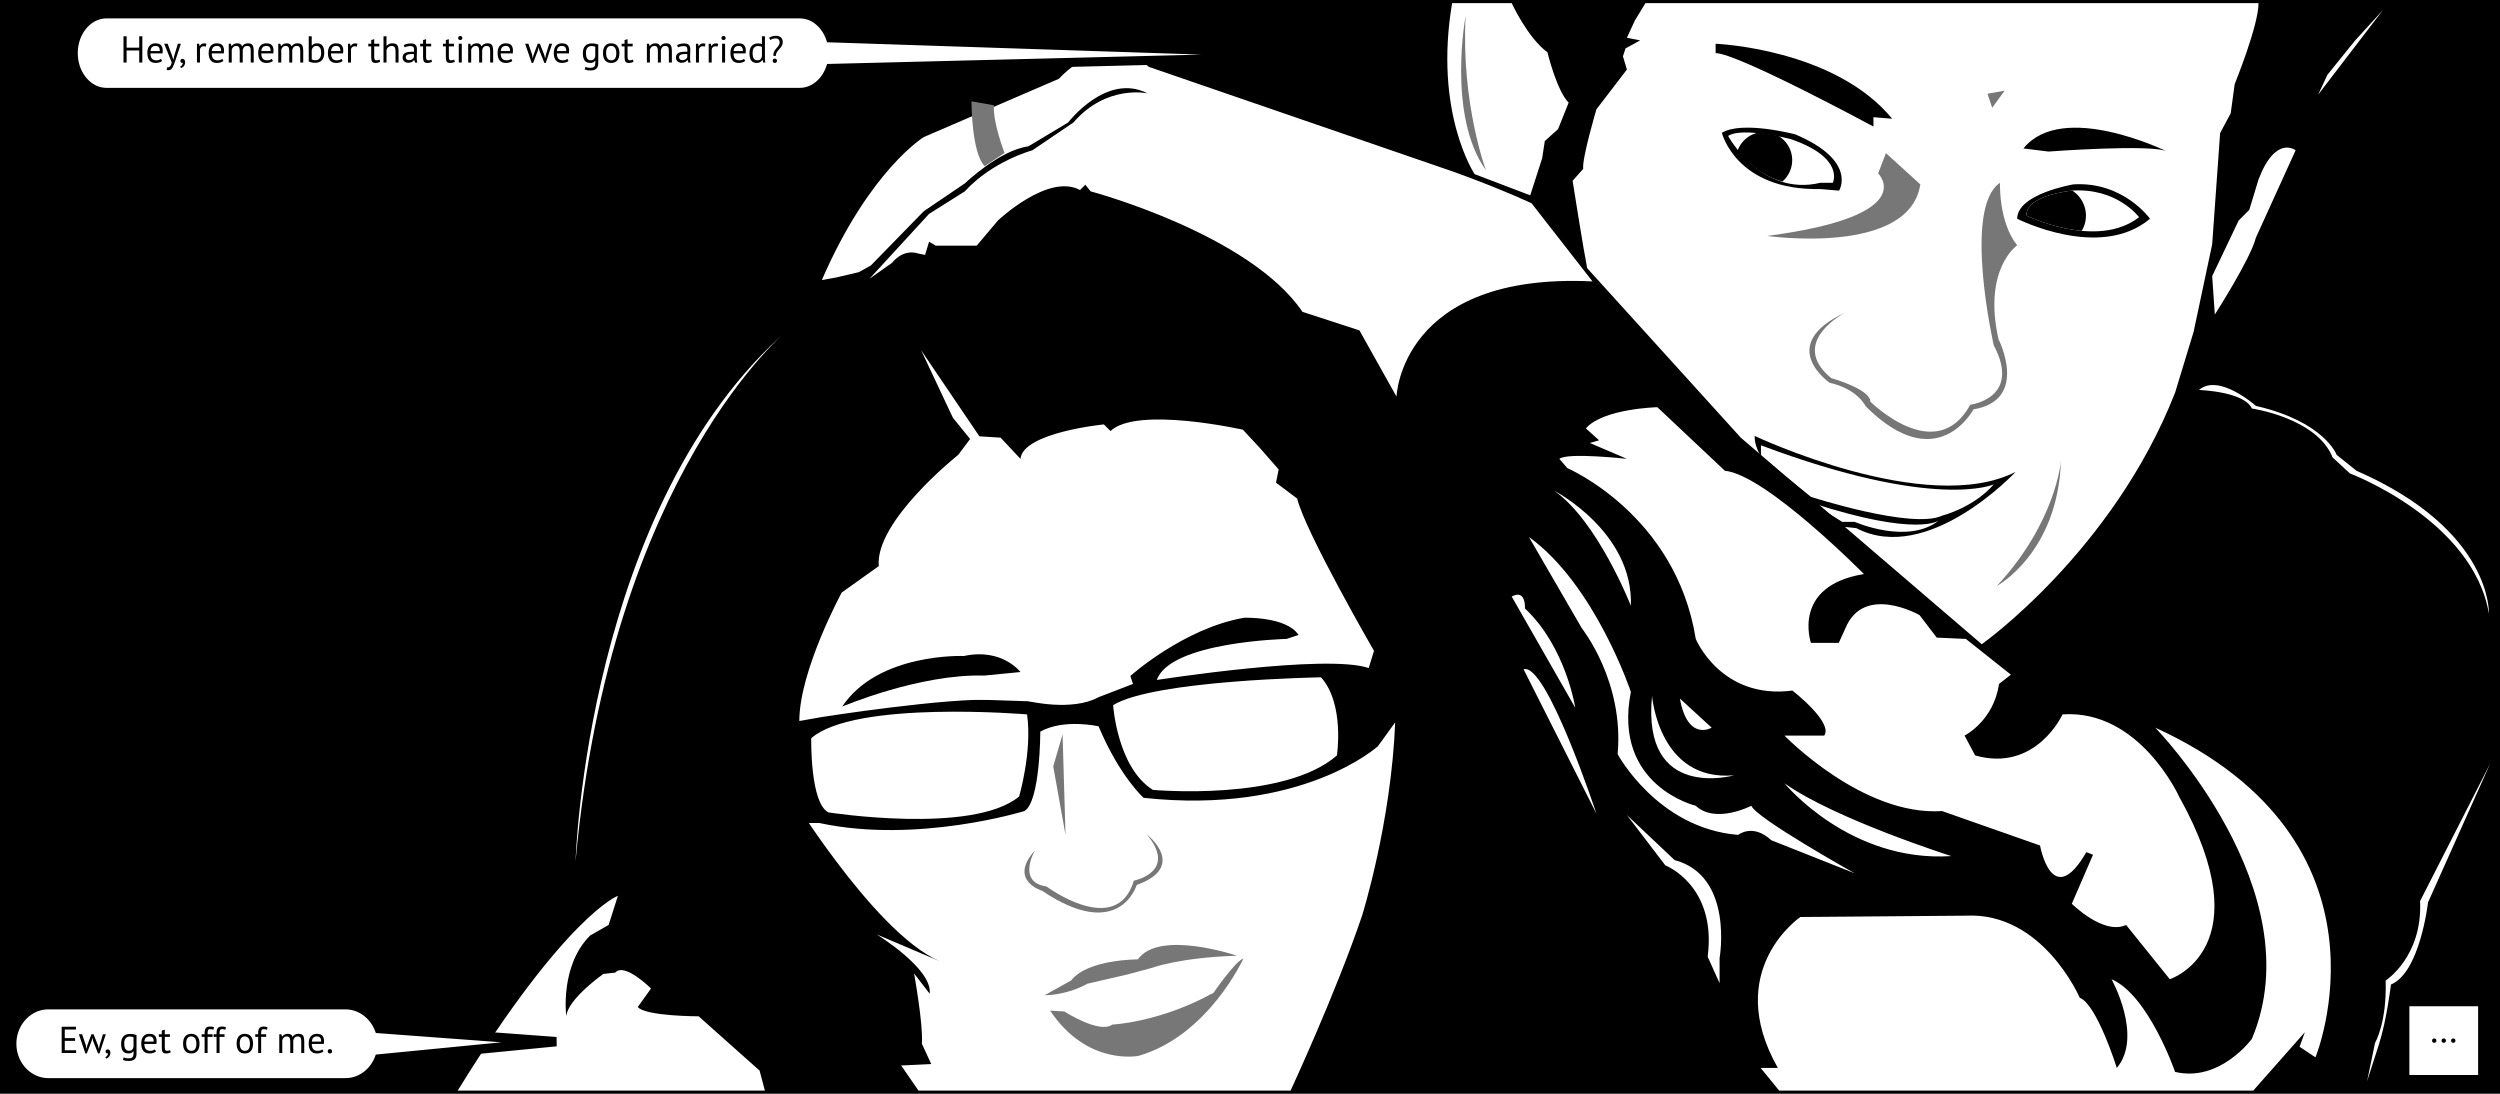<svg xmlns="http://www.w3.org/2000/svg" xmlns:xlink="http://www.w3.org/1999/xlink" width="800" height="350" overflow="visible" viewBox="0 0 800 350"><title>The Wedding 1</title><path fill="#fff" fill-rule="evenodd" d="M0 0h800v350H0z"/><path d="M800 350H0V0h800zm-653.542-1h98.305l-1.695-6.407-19.492-17.372s-16.949-.001-19.491-2.967l4.237-5.932s-8.475-8.475-11.441-5.085l-3.813.424s-11.44 8.052-11.864 13.56c0 0-2.119-16.102 7.627-25.848l5.932-3.39 2.966-9.322s-16.526 6.035-51.271 62.339zm37.711-73.357c11.44-124.576 68.22-170.339 68.22-170.339-64.83 56.356-68.22 170.339-68.22 170.339zm69.068-12.289s8.898 44.067 24.152 56.355l-4.237-.848L293.915 349h119.068s14.406-30.986 22.881-55.986c0 0 9.323-29.661 10.594-61.864l-5.509 7.627s-24.152 22.033-75 16.525c0 0-7.627-6.779-14.407-22.881 0 0-11.017-2.542-18.644 1.695 0 0 0 22.456-5.085 25.423 0 0-34.322 10.595-65.678 3.814h-8.898zm2.543-32.628l7.203-1.271s40.254-6.356 56.356-5.509c0 0-43.22-5.085-47.034-.424 0 0 8.474-9.322 19.491-9.322l27.966 2.119s8.051 3.39 9.322 8.051c0 0 13.983 3.39 22.458-1.271l11.017-4.237-.848-2.542s16.948-15.255 36.44-18.645c0 0 13.56-.424 17.373 5.509l-3.813 1.271s-37.288.848-41.525 13.136c0 0 54.238-8.476 67.797-3.814l1.694-5.508s-22.034-38.136-24.576-48.729l-6.779-5.085.848-4.237-5.933-6.779-5.508-5.932s-33.898-7.627-42.373.423l-2.119-2.119s-25.847 2.542-26.695 11.017l-6.356-6.78-6.78-.423-18.644-27.542 10.169 21.61 5.509 6.78-3.814 5.085s-26.694 21.186-25.423 35.593l-11.865 8.475c.001-.002-13.558 24.997-13.558 41.1zm216.102-175l17.796 6.78 3.813-11.865.848-5.508 4.237-3.813 3.39-8.475c-3.813-3.813-6.779-16.102-6.779-16.102C488.831 12.082 483.746 1 483.746 1h-19.069c-5.934 35.105 7.205 54.726 7.205 54.726zm37.711 34.322l-19.491-25s-13.559-6.356-31.355-12.288l-91.102-31.356s-13.559-12.289-28.813 3.813l-43.22 18.644s-17.374 10.594-32.627 45.763l4.661-.848 7.204-1.695 3.813-2.119L295.61 67.59l13.135-8.898s11.018-10.593 20.339-11.864l12.711-7.627s12.288-16.102 25.424-9.322c0 0-13.135-2.966-23.729 9.322l-13.136 8.898s-12.712 3.39-21.61 13.136l-11.44 7.204-19.068 20.763 7.204-5.085s3.389-4.661 8.474-2.966l2.119.423 1.271-4.237 2.119 1.271h13.136l6.779-8.051s16.102-15.255 26.271-9.746l1.695-1.695L349 61.234s50.848 13.56 67.797 38.56l18.22 5.932 11.865 21.187s1.269-39.831 62.711-36.865zM487.558 214.2l23.306 46.187c-.001 0-16.103-48.73-23.306-46.187zm33.051 46.611l12.288 16.102s16.524 6.355 13.559 29.237l3.813 8.475v-8.051s4.662-26.271-14.406-31.355zm42.796 80.932l5.933 7.257h151.694l16.525-18.697-1.694 4.66 5.085 3.391s28.39-69.068-51.271-105.509c0 0 50.849 52.118 30.933 99.576 0 0-10.171 13.982-24.577 10.593 0 0-8.475-24.575-20.339-29.66 0 0 10.17 18.221 1.695 28.39 0 0-6.355-20.34-11.864-22.458 0 0-11.865-27.543-36.441-26.271l-52.966.424s-25 16.95-7.203 48.306h-5.51zm-79.661-150.847l20.339 35.593s-2.967-19.491-16.102-31.779c0-.001.424-6.356-4.237-3.814zm5.509-19.068l16.949 29.238s13.559 16.949 11.44 40.254c0 0 12.712 23.729 38.56 25.848 0 0 4.66-3.814 10.593 1.694l26.695 10.594s-31.779-17.797-33.051-21.61c0 0-11.441 5.933-17.797 0 0 0-26.695-6.355-20.763-36.44.001-.002-11.44-34.324-32.626-49.578zm65.678 76.271c-24.152 2.118-26.271-25.424-26.271-25.424-3.389 33.898 26.271 25.424 26.271 25.424zm-7.203-15.254l-10.17-9.322c2.542 13.983 10.17 9.322 10.17 9.322zm-25.848-38.984c.848-23.729-24.576-36.864-24.576-36.864 13.983 9.746 24.576 36.864 24.576 36.864zm49.152 56.781s20.764 25.423 53.391 23.305c0-.001-37.289-11.864-53.391-23.305zm-214.83-25s1.271 19.915 12.712 27.118c0 0 41.949 3.814 58.898-11.017 0 0 2.542-16.525-5.085-25 .001 0-53.389.848-66.525 8.899zm-91.101 34.321s46.186 7.204 61.017-5.084c0 0 4.237-14.407 2.542-26.271 0 0-55.085-4.661-69.068 7.627 0-.001-.424 20.761 5.509 23.728zm233.898-113.135l2.542 2.966s34.745 14.831 41.102 54.661c0 0 8.052 19.492 30.933 16.525 0 0 13.135 10.169 10.169 14.406h-12.712s25 25.847 50.424 24.152l31.356 11.018s3.813 21.186 14.83 2.118l2.119.848-6.78 15.678s10.17 10.17 17.373 6.78l13.983 17.373s30.084-9.745 2.966-58.475c0 0-12.712-27.966-37.288-26.271 0 0-8.474 18.645-27.966 13.136l-3.39-6.356s9.321-4.661 11.017-16.525l3.813-2.966-14.407-11.44-9.321-.424-5.509-7.203s-17.796-10.169-23.729 4.237l-2.119 4.66h-8.898s-6.356-18.22 16.949-22.033c0 0-31.355-31.78-44.491-33.051l-21.61-20.339s-17.372.424-22.881 6.78l4.237 3.813-2.967.847 11.865 5.085s-19.067-2.119-21.61 0zm11.864-111.865s-4.661 15.678-4.237 19.068l-3.39 3.813s3.391 21.61 4.661 27.966l49.152 54.237 77.118 66.102s41.948-29.661 61.864-80.508l5.933-19.491 5.933-27.966 2.542-35.593 3.39-6.356 1.271-9.322S722.727 8.204 722.727 1H526.541l-3.39 5.573-2.542 5.509 4.237.847-4.661 2.542-.848 2.542 1.271 4.237zm197.881 65.678s11.44-17.796 13.136-24.576l12.712-27.966s-6.355-5.084-11.864 9.322l-2.966 9.746-3.39 3.39-8.475 17.796zm53.814-97.457l-8.897 9.746-8.898 11.017-2.967 6.356zm-58.898 121.61s14.407.424 16.949 5.932c0 0 20.762 2.966 25.847 15.678l5.509 5.085s39.406 14.832 44.491 44.916c0 0 1.271-26.695-42.373-45.763l-6.355-5.084s-3.814-10.594-25.848-15.678c0-.002-11.863-10.594-18.22-5.086zm57.627 209.322c2.543-8.051 3.813-19.068 3.813-19.068 9.322-3.813 11.864-26.271 11.864-26.271l19.915-44.491-22.457 44.068c.848 17.797-11.018 25.423-11.018 25.423.424 13.559-3.39 19.916-3.39 19.916l-2.542 12.288z"/><path fill="#777" d="M310.864 32.421s0 16.525 4.237 20.763l6.356-4.237s-3.813-9.746-3.39-15.254z"/><path d="M549 14s38 1.5 56.5 24l-6-.5v3S556 17 549 17zm98.5 33.5l8 1s33.5-2.5 38 0c0 0-33.5-16.5-46-1zm-86 92s55 26 83.5 11.5c0 0-28 30-51 18l-9.5-1s-23.5-18-23-28.5zM638 155s-18.5 8.5-74.5-12.5v3.5l16 13s32.5 10.5 42 6c0 0 10-2.5 16.5-10zm-48.5 12h4s17 7.5 27-.5c0 0-6.5 5.5-40.5-5.5zm-15-124c20 8.5 14 18 14 18l-6-.5c-27 .5-31.5-18-31.5-18 6.5-4 23.5.5 23.5.5zm-21.5.5s10.5 19.5 29.5 15h4s4-8-13.5-14c0 0-15.5-4-20-1z"/><defs><path id="a" d="M552.5 43.25s10.5 19.5 29.5 15h4s4-8-13.5-14c0 0-15.5-4-20-1z"/></defs><clipPath id="b"><use width="100%" height="100%" xlink:href="#a"/></clipPath><path d="M573.5 51.25a9 9 0 01-9 9 9 9 0 01-9-9 9 9 0 019-9 9 9 0 019 9z" clip-path="url(#b)"/><path d="M663.5 59c16-1 24.5 11 24.5 11-16 13.5-42.5 0-42.5 0 0-8 18-11 18-11zm-15 10s22.5 11 36 .5c0 0-7-9.5-21.5-8.5 0 0-15 1.5-14.5 8z"/><defs><path id="c" d="M648.5 69s22.5 11 36 .5c0 0-7-9.5-21.5-8.5 0 0-15 1.5-14.5 8z"/></defs><clipPath id="d"><use width="100%" height="100%" xlink:href="#c"/></clipPath><path d="M667.5 69a9.5 9.5 0 01-9.5 9.5 9.5 9.5 0 01-9.5-9.5 9.5 9.5 0 019.5-9.5 9.5 9.5 0 019.5 9.5z" clip-path="url(#d)"/><path fill="#777" d="M590.5 100s-18.5 9.5-4.5 21c0 0 12.5 3.5 12.5 7.5 0 0 21 21 32 1 0 0 16.5-2 7.5-19 0 0-10-44 2-52 0 0-.5 12.5 5.5 20 0 0-11 7.5-6 30 0 0 10 19.5-8 22.5 0 0-11.5 22-34.5-1 0 0-2.5-5.5-11.5-7.5 0 0-17.5-12 5-22.5zm69 47.5s-1.5 19.5-20.5 40c0 0 19.5-10.5 20.5-40zm-94-72S611 82 614.5 59l-11-10-2.5 6.5s14 13.5-35.5 20zm72-41L636 30l5.5-1zM469 5s-6 32 6.5 49.5c0 0-8-21.5-6.5-49.5zM331.196 272.093s-5.96 10.186 3.668 11.574c0 0 22.466 16.668 27.968-1.852 0 0 14.213-2.778 4.126-14.815 0 0 13.296 10.186-3.209 16.204 0 0-5.502 18.52-30.26 1.853 0 0-11.004-3.242-2.293-12.964zm8.826-37.115l-2.987 10.262 3.933 21.973z"/><path d="M250.5 250.5s28.5 47.5 50 57l-20-8.5s18 11 17 19l-5-6.5s3 16.5 2.5 22.5l3 6.5-10.5.5s-47-56-37-90.5z"/><path fill="#777" d="M397.872 306.756s-11.178 24.608-33.463 31.1c0 0-16.431 3.442-28.37-14.451l4.52.256s11.302 7.265 15.374 4.205c0 0 15.387-.707 32.415-10.199-.001-.001 7.033-10.24 9.524-10.911zm-2.03-.926s-24.984-8.491-31.727 1.179c0 0-16.049-.097-21.333 6.726l-8.514 4.745s6.718.156 13.695-3.687l12.988-3.006 7.47-2.012c-.001 0 8.882-3.372 27.421-3.945z"/><path fill="#fff" d="M301.5 223.5l30.5 1s5.5-20-47-13l-21.5 13s18 1 38-1z"/><path d="M269.503 226.107s24.823-10.54 45.429-9.922l11.61-1.133s-5.883-7.795-18.096-5.129c.001.001-27.382-1.182-38.943 16.184z"/><path fill="#fff" stroke="#000" stroke-width="3" d="M769.5 320.5h25v25h-25z"/><path d="M784.352 333q0-.324.18-.504.192-.192.504-.192.324 0 .516.192.192.18.192.504 0 .312-.192.504t-.516.192q-.312 0-.504-.192-.18-.192-.18-.504zm-3.048 0q0-.324.18-.504.192-.192.504-.192.324 0 .516.192.192.18.192.504 0 .312-.192.504t-.516.192q-.312 0-.504-.192-.18-.192-.18-.504zm-3.048 0q0-.324.18-.504.192-.192.504-.192.324 0 .516.192.192.18.192.504 0 .312-.192.504t-.516.192q-.312 0-.504-.192-.18-.192-.18-.504z"/><path fill="#fff" stroke="#000" stroke-width="2.891" d="M265.72 21.887a12.906 12.906 0 01-2.279 3.99c-1.924 2.272-4.581 3.678-7.517 3.678H34.076c-5.872 0-10.63-5.622-10.63-12.555v0c0-6.934 4.758-12.555 10.63-12.555h221.848c2.936 0 5.593 1.405 7.517 3.677a12.904 12.904 0 012.278 3.991l168.667 5.554z"/><path d="M44.55 16.148h-4.032V20h-.996v-8.4h.996v3.66h4.032V11.6h.996V20h-.996zm7.319 3.372q-.36.288-.912.456-.54.168-1.152.168-.684 0-1.188-.216-.504-.228-.828-.636-.324-.42-.48-.996-.156-.576-.156-1.296 0-1.536.684-2.34.684-.804 1.956-.804.408 0 .816.096.408.084.732.336t.528.72q.204.456.204 1.212 0 .396-.072.876h-3.852q0 .528.108.936.108.408.336.696.228.276.588.432.372.144.9.144.408 0 .816-.144t.612-.336zm-2.064-4.824q-.708 0-1.14.372-.42.372-.504 1.272h2.976q0-.912-.348-1.272-.348-.372-.984-.372zm5.284 3.192l.336 1.152h.06l.264-1.164L56.913 14h.972l-1.776 5.388q-.204.588-.408 1.14-.192.552-.432.984-.24.432-.54.684-.3.264-.696.264-.432 0-.708-.12l.168-.828q.156.06.3.06.336 0 .648-.36.312-.348.516-1.212l-2.412-6h1.104zm2.634 1.596q0-.288.192-.468.192-.18.492-.18.372 0 .6.264.24.264.24.768 0 .432-.12.756t-.312.552q-.192.24-.42.384-.228.156-.456.228l-.3-.468q.432-.168.636-.528.216-.348.216-.708-.108.036-.204.036-.24 0-.408-.156-.156-.168-.156-.48zm8.137-4.56q-.36-.12-.684-.12-.516 0-.816.288-.3.276-.372.708V20h-.96v-6h.672l.18.732h.048q.228-.408.54-.624.324-.228.816-.228.348 0 .78.12zm5.626 4.596q-.36.288-.912.456-.54.168-1.152.168-.684 0-1.188-.216-.504-.228-.828-.636-.324-.42-.48-.996-.156-.576-.156-1.296 0-1.536.684-2.34.684-.804 1.956-.804.408 0 .816.096.408.084.732.336t.528.72q.204.456.204 1.212 0 .396-.072.876h-3.852q0 .528.108.936.108.408.336.696.228.276.588.432.372.144.9.144.408 0 .816-.144t.612-.336zm-2.064-4.824q-.708 0-1.14.372-.42.372-.504 1.272h2.976q0-.912-.348-1.272-.348-.372-.984-.372zM76.716 20v-3.396q0-.48-.048-.828-.036-.36-.156-.6t-.348-.36q-.216-.12-.576-.12-.552 0-.924.336-.36.336-.504.84V20h-.96v-6h.672l.18.732h.048q.324-.384.744-.624.432-.252 1.116-.252.576 0 .936.228.372.216.576.768.276-.468.756-.732.492-.264 1.104-.264.504 0 .852.12.348.108.576.396.228.288.324.78.108.492.108 1.248V20h-.96v-3.612q0-.432-.048-.744-.036-.324-.168-.528-.12-.216-.348-.312-.216-.108-.576-.108-.6 0-.936.336-.336.336-.48.96V20zm10.614-.48q-.36.288-.912.456-.54.168-1.152.168-.684 0-1.188-.216-.504-.228-.828-.636-.324-.42-.48-.996-.156-.576-.156-1.296 0-1.536.684-2.34.684-.804 1.956-.804.408 0 .816.096.408.084.732.336t.528.72q.204.456.204 1.212 0 .396-.072.876H83.61q0 .528.108.936.108.408.336.696.228.276.588.432.372.144.9.144.408 0 .816-.144t.612-.336zm-2.064-4.824q-.708 0-1.14.372-.42.372-.504 1.272h2.976q0-.912-.348-1.272-.348-.372-.984-.372zM92.56 20v-3.396q0-.48-.049-.828-.036-.36-.156-.6t-.348-.36q-.216-.12-.576-.12-.552 0-.924.336-.36.336-.504.84V20h-.96v-6h.672l.18.732h.048q.324-.384.744-.624.432-.252 1.116-.252.576 0 .936.228.372.216.576.768.276-.468.756-.732.492-.264 1.104-.264.504 0 .852.12.348.108.576.396.228.288.324.78.108.492.108 1.248V20h-.96v-3.612q0-.432-.048-.744-.036-.324-.168-.528-.12-.216-.348-.312-.216-.108-.576-.108-.6 0-.936.336-.336.336-.48.96V20zm6.233-8.4h.96v2.988h.048q.276-.348.696-.54.432-.192.936-.192 1.164 0 1.74.744.588.744.588 2.304 0 1.572-.768 2.388-.768.816-2.16.816-.672 0-1.224-.144-.54-.144-.816-.312zm2.472 3.096q-.6 0-.972.336t-.54.948v3.024q.228.132.552.204.324.06.672.06.816 0 1.296-.576.492-.576.492-1.8 0-.468-.084-.876t-.264-.696q-.18-.288-.468-.456-.276-.168-.684-.168zm8.377 4.824q-.36.288-.912.456-.54.168-1.152.168-.684 0-1.188-.216-.504-.228-.828-.636-.324-.42-.48-.996-.156-.576-.156-1.296 0-1.536.684-2.34.684-.804 1.956-.804.408 0 .816.096.408.084.732.336t.528.72q.204.456.204 1.212 0 .396-.072.876h-3.852q0 .528.108.936.108.408.336.696.228.276.588.432.372.144.9.144.408 0 .816-.144t.612-.336zm-2.064-4.824q-.708 0-1.14.372-.42.372-.504 1.272h2.976q0-.912-.348-1.272-.348-.372-.984-.372zm6.61.228q-.36-.12-.684-.12-.516 0-.816.288-.3.276-.372.708V20h-.96v-6h.672l.18.732h.048q.228-.408.54-.624.324-.228.816-.228.348 0 .78.12zm3.665-.924h.936v-1.188l.96-.276V14h1.632v.84h-1.632v3.324q0 .624.156.888.156.252.528.252.312 0 .528-.06.216-.072.48-.18l.216.732q-.324.156-.708.252-.384.096-.828.096-.732 0-1.032-.408-.3-.42-.3-1.392V14.84h-.936zm8.722 6v-3.42q0-.468-.06-.816-.048-.36-.192-.588-.144-.24-.396-.36-.24-.12-.636-.12-.564 0-1.02.372-.456.36-.588.936V20h-.96v-8.4h.96v3.072h.048q.312-.372.744-.588.444-.228 1.092-.228.504 0 .876.12.372.108.612.396.252.288.36.78.12.48.12 1.224V20zm2.615-5.556q.456-.276 1.056-.408.612-.132 1.272-.132.624 0 .996.168.384.168.576.444.204.264.264.588.072.324.072.648 0 .72-.036 1.404-.036.684-.036 1.296 0 .444.036.84.036.396.132.732h-.708l-.252-.84h-.06q-.108.168-.276.336-.156.156-.384.288-.228.12-.528.204-.3.084-.684.084-.384 0-.72-.12-.324-.12-.564-.336-.24-.228-.384-.54-.132-.312-.132-.708 0-.528.216-.876.216-.36.6-.564.396-.216.936-.3.552-.096 1.212-.096h.324q.168 0 .336.024.036-.36.036-.648 0-.66-.264-.924t-.96-.264q-.204 0-.444.036-.228.024-.48.084-.24.048-.468.132-.216.072-.384.168zm1.704 4.812q.336 0 .6-.084.264-.096.456-.228.192-.144.312-.312.132-.168.192-.324v-.996q-.168-.012-.348-.012-.168-.012-.336-.012-.372 0-.732.048-.348.036-.624.156-.264.108-.432.312-.156.192-.156.492 0 .42.3.696.3.264.768.264zM134.447 14h.936v-1.188l.96-.276V14h1.632v.84h-1.632v3.324q0 .624.156.888.156.252.528.252.312 0 .528-.06.216-.072.48-.18l.216.732q-.324.156-.708.252-.384.096-.828.096-.732 0-1.032-.408-.3-.42-.3-1.392V14.84h-.936zm7.289 0h.936v-1.188l.96-.276V14h1.632v.84h-1.632v3.324q0 .624.156.888.156.252.528.252.312 0 .528-.06.216-.072.48-.18l.216.732q-.324.156-.708.252-.384.096-.828.096-.732 0-1.032-.408-.3-.42-.3-1.392V14.84h-.936zm5.074 0h.96v6h-.96zm-.204-1.824q0-.276.18-.468.192-.204.48-.204t.492.204q.204.192.204.468t-.204.456q-.204.18-.492.18-.288 0-.48-.18-.18-.18-.18-.456zM153.333 20v-3.396q0-.48-.048-.828-.036-.36-.156-.6t-.348-.36q-.216-.12-.576-.12-.552 0-.924.336-.36.336-.504.84V20h-.96v-6h.672l.18.732h.048q.324-.384.744-.624.432-.252 1.116-.252.576 0 .936.228.372.216.576.768.276-.468.756-.732.492-.264 1.104-.264.504 0 .852.12.348.108.576.396.228.288.324.78.108.492.108 1.248V20h-.96v-3.612q0-.432-.048-.744-.036-.324-.168-.528-.12-.216-.348-.312-.216-.108-.576-.108-.6 0-.936.336-.336.336-.48.96V20zm10.614-.48q-.36.288-.912.456-.54.168-1.152.168-.684 0-1.188-.216-.504-.228-.828-.636-.324-.42-.48-.996-.156-.576-.156-1.296 0-1.536.684-2.34.684-.804 1.956-.804.408 0 .816.096.408.084.732.336t.528.72q.204.456.204 1.212 0 .396-.072.876h-3.852q0 .528.108.936.108.408.336.696.228.276.588.432.372.144.9.144.408 0 .816-.144t.612-.336zm-2.064-4.824q-.708 0-1.14.372-.42.372-.504 1.272h2.976q0-.912-.348-1.272-.348-.372-.984-.372zM172.76 14l1.38 3.504.3 1.152h.024l.228-1.176L175.76 14h.912l-2.016 6.132h-.468l-1.572-3.96-.228-.984h-.036l-.24.996-1.512 3.948h-.468L168.044 14h1.044l1.188 3.492.204 1.164h.012l.288-1.188L172.064 14zm9.163 5.52q-.36.288-.912.456-.54.168-1.152.168-.684 0-1.188-.216-.504-.228-.828-.636-.324-.42-.48-.996-.156-.576-.156-1.296 0-1.536.684-2.34.684-.804 1.956-.804.408 0 .816.096.408.084.732.336t.528.72q.204.456.204 1.212 0 .396-.072.876h-3.852q0 .528.108.936.108.408.336.696.228.276.588.432.372.144.9.144.408 0 .816-.144t.612-.336zm-2.064-4.824q-.708 0-1.14.372-.42.372-.504 1.272h2.976q0-.912-.348-1.272-.348-.372-.984-.372zm11.585 5.58q0 1.164-.624 1.716-.612.552-1.824.552-.72 0-1.164-.096-.432-.084-.744-.228l.252-.816q.276.108.612.204.336.096.876.096.504 0 .816-.096.324-.084.516-.3.192-.204.264-.54.072-.324.072-.78v-.576h-.048q-.24.348-.612.54-.372.18-.972.18-1.212 0-1.788-.756-.564-.756-.564-2.352 0-1.536.732-2.328.732-.804 2.16-.804.684 0 1.164.108.492.108.876.252zm-2.412-.984q.612 0 .96-.3.348-.312.492-.96V14.96q-.48-.228-1.224-.228-.816 0-1.284.552-.468.552-.468 1.728 0 .504.084.924.084.42.264.72t.468.468q.288.168.708.168zM192.957 17q0-1.524.672-2.328.684-.816 1.956-.816.672 0 1.164.228.504.216.828.636.324.408.48.996.156.576.156 1.284 0 1.524-.684 2.34-.672.804-1.944.804-.672 0-1.176-.216-.492-.228-.816-.636-.324-.42-.48-.996-.156-.588-.156-1.296zm.996 0q0 .456.084.876.096.42.288.732.192.312.504.504t.756.192q1.632.012 1.632-2.304 0-.468-.096-.888-.084-.42-.276-.732t-.504-.492q-.312-.192-.756-.192-1.632-.012-1.632 2.304zm4.97-3h.936v-1.188l.96-.276V14h1.632v.84h-1.632v3.324q0 .624.156.888.156.252.528.252.312 0 .528-.06.216-.072.48-.18l.216.732q-.324.156-.708.252-.384.096-.828.096-.732 0-1.032-.408-.3-.42-.3-1.392V14.84h-.936zm11.597 6v-3.396q0-.48-.048-.828-.036-.36-.156-.6t-.348-.36q-.216-.12-.576-.12-.552 0-.924.336-.36.336-.504.84V20h-.96v-6h.672l.18.732h.048q.324-.384.744-.624.432-.252 1.116-.252.576 0 .936.228.372.216.576.768.276-.468.756-.732.492-.264 1.104-.264.504 0 .852.12.348.108.576.396.228.288.324.78.108.492.108 1.248V20h-.96v-3.612q0-.432-.048-.744-.036-.324-.168-.528-.12-.216-.348-.312-.216-.108-.576-.108-.6 0-.936.336-.336.336-.48.96V20zm6.138-5.556q.456-.276 1.056-.408.612-.132 1.272-.132.624 0 .996.168.384.168.576.444.204.264.264.588.072.324.072.648 0 .72-.036 1.404-.036.684-.036 1.296 0 .444.036.84.036.396.132.732h-.708l-.252-.84h-.06q-.108.168-.276.336-.156.156-.384.288-.228.12-.528.204-.3.084-.684.084-.384 0-.72-.12-.324-.12-.564-.336-.24-.228-.384-.54-.132-.312-.132-.708 0-.528.216-.876.216-.36.6-.564.396-.216.936-.3.552-.096 1.212-.096h.324q.168 0 .336.024.036-.36.036-.648 0-.66-.264-.924t-.96-.264q-.204 0-.444.036-.228.024-.48.084-.24.048-.468.132-.216.072-.384.168zm1.704 4.812q.336 0 .6-.084.264-.096.456-.228.192-.144.312-.312.132-.168.192-.324v-.996q-.168-.012-.348-.012-.168-.012-.336-.012-.372 0-.732.048-.348.036-.624.156-.264.108-.432.312-.156.192-.156.492 0 .42.3.696.3.264.768.264zm7.178-4.332q-.36-.12-.684-.12-.516 0-.816.288-.3.276-.372.708V20h-.96v-6h.671l.18.732h.048q.228-.408.54-.624.324-.228.816-.228.348 0 .78.12zm4.078 0q-.36-.12-.684-.12-.516 0-.816.288-.3.276-.372.708V20h-.96v-6h.672l.18.732h.048q.228-.408.54-.624.324-.228.816-.228.348 0 .78.12zm1.45-.924h.96v6h-.96zm-.204-1.824q0-.276.18-.468.192-.204.48-.204t.492.204q.204.192.204.468t-.204.456q-.204.18-.492.18-.288 0-.48-.18-.18-.18-.18-.456zm7.591 7.344q-.36.288-.912.456-.54.168-1.152.168-.684 0-1.188-.216-.504-.228-.828-.636-.324-.42-.48-.996-.156-.576-.156-1.296 0-1.536.684-2.34.684-.804 1.956-.804.408 0 .816.096.408.084.732.336t.528.72q.204.456.204 1.212 0 .396-.072.876h-3.852q0 .528.108.936.108.408.336.696.228.276.588.432.372.144.9.144.408 0 .816-.144t.612-.336zm-2.064-4.824q-.708 0-1.14.372-.42.372-.504 1.272h2.976q0-.912-.348-1.272-.348-.372-.984-.372zm8.385 3.24q0 .612.012 1.116.012.492.108.972h-.648l-.24-.852h-.048q-.24.42-.696.696-.456.276-1.068.276-1.2 0-1.788-.756-.576-.756-.576-2.364 0-1.536.72-2.328.732-.804 2.004-.804.444 0 .696.048.264.048.564.156V11.6h.96zm-2.424 1.368q.612 0 .972-.312.36-.324.492-.972v-2.976q-.216-.168-.492-.24-.276-.072-.732-.072-.828 0-1.296.552-.468.54-.468 1.74 0 .492.072.912.084.42.264.72t.468.48q.3.168.72.168zm5.138-1.428q-.012-.06-.012-.132v-.132q0-.504.144-.888.156-.384.372-.696.228-.324.48-.6.264-.276.48-.552.228-.288.372-.6.156-.324.156-.732 0-.552-.324-.9-.312-.348-1.056-.348-.432 0-.876.156-.444.144-.768.348l-.324-.744q.456-.276.96-.432.504-.168 1.248-.168.528 0 .924.156.408.144.672.408.276.264.408.624.132.36.132.768 0 .54-.168.948-.156.396-.408.732-.24.324-.528.612-.276.288-.528.612-.24.312-.408.684-.156.372-.156.876zm-.24 1.572q0-.324.18-.504.192-.192.504-.192.324 0 .516.192.192.18.192.504 0 .312-.192.504t-.516.192q-.312 0-.504-.192-.18-.192-.18-.504z"/><path fill="#fff" stroke="#000" stroke-width="3" d="M121.327 338.866a12.592 12.592 0 01-2.519 3.973c-2.126 2.262-5.063 3.661-8.308 3.661h-95c-6.489 0-11.75-5.596-11.75-12.5v0c0-6.903 5.261-12.5 11.75-12.5h95c3.244 0 6.182 1.4 8.308 3.661a12.594 12.594 0 012.519 3.974l56.666 4.198z"/><path d="M19.735 328.564h4.572v.888H20.73v2.748h3.276v.888H20.73v2.988h3.636v.888h-4.632zm10.214 2.4l1.38 3.504.3 1.152h.024l.228-1.176 1.068-3.48h.912l-2.016 6.132h-.468l-1.572-3.96-.228-.984h-.036l-.24.996-1.512 3.948h-.468l-2.088-6.132h1.044l1.188 3.492.204 1.164h.012l.288-1.188 1.284-3.468zm3.838 5.484q0-.288.192-.468.192-.18.492-.18.372 0 .6.264.24.264.24.768 0 .432-.12.756t-.312.552q-.192.24-.42.384-.228.156-.456.228l-.3-.468q.432-.168.636-.528.216-.348.216-.708-.108.036-.204.036-.24 0-.408-.156-.156-.168-.156-.48zm9.901.792q0 1.164-.624 1.716-.612.552-1.824.552-.72 0-1.164-.096-.432-.084-.744-.228l.252-.816q.276.108.612.204.336.096.876.096.504 0 .816-.096.324-.084.516-.3.192-.204.264-.54.072-.324.072-.78v-.576h-.048q-.24.348-.612.54-.372.18-.972.18-1.212 0-1.788-.756-.564-.756-.564-2.352 0-1.536.732-2.328.732-.804 2.16-.804.684 0 1.164.108.492.108.876.252zm-2.412-.984q.612 0 .96-.3.348-.312.492-.96v-3.072q-.48-.228-1.224-.228-.816 0-1.284.552-.468.552-.468 1.728 0 .504.084.924.084.42.264.72t.468.468q.288.168.708.168zm8.641.228q-.36.288-.912.456-.54.168-1.152.168-.684 0-1.188-.216-.504-.228-.828-.636-.324-.42-.48-.996-.156-.576-.156-1.296 0-1.536.684-2.34.684-.804 1.956-.804.408 0 .816.096.408.084.732.336t.528.72q.204.456.204 1.212 0 .396-.072.876h-3.852q0 .528.108.936.108.408.336.696.228.276.588.432.372.144.9.144.408 0 .816-.144t.612-.336zm-2.064-4.824q-.708 0-1.14.372-.42.372-.504 1.272h2.976q0-.912-.348-1.272-.348-.372-.984-.372zm2.986-.696h.936v-1.188l.96-.276v1.464h1.632v.84h-1.632v3.324q0 .624.156.888.156.252.528.252.312 0 .528-.06.216-.072.48-.18l.216.732q-.324.156-.708.252-.384.096-.828.096-.732 0-1.032-.408-.3-.42-.3-1.392v-3.504h-.936zm7.745 3q0-1.524.672-2.328.684-.816 1.956-.816.672 0 1.164.228.504.216.828.636.324.408.48.996.156.576.156 1.284 0 1.524-.684 2.34-.672.804-1.944.804-.672 0-1.176-.216-.492-.228-.816-.636-.324-.42-.48-.996-.156-.588-.156-1.296zm.996 0q0 .456.084.876.096.42.288.732.192.312.504.504t.756.192q1.632.012 1.632-2.304 0-.468-.096-.888-.084-.42-.276-.732t-.504-.492q-.312-.192-.756-.192-1.632-.012-1.632 2.304zm4.961-3h.936v-.336q0-.552.084-.96.096-.408.3-.66.204-.264.528-.384.324-.132.804-.132.384 0 .672.048.3.048.624.18l-.216.804q-.276-.12-.528-.156-.24-.036-.456-.036-.312 0-.492.096-.168.096-.252.288-.072.18-.096.456-.012.264-.012.624v.168h1.596v.84h-1.596v5.16h-.96v-5.16h-.936zm3.821 0h.936v-.336q0-.552.084-.96.096-.408.3-.66.204-.264.528-.384.324-.132.804-.132.384 0 .672.048.3.048.624.18l-.216.804q-.276-.12-.528-.156-.24-.036-.456-.036-.312 0-.492.096-.168.096-.252.288-.072.18-.096.456-.012.264-.012.624v.168h1.596v.84h-1.596v5.16h-.96v-5.16h-.936zm7.355 3q0-1.524.672-2.328.684-.816 1.956-.816.672 0 1.164.228.504.216.828.636.324.408.48.996.156.576.156 1.284 0 1.524-.684 2.34-.672.804-1.944.804-.672 0-1.176-.216-.492-.228-.816-.636-.324-.42-.48-.996-.156-.588-.156-1.296zm.996 0q0 .456.084.876.096.42.288.732.192.312.504.504t.756.192q1.632.012 1.632-2.304 0-.468-.096-.888-.084-.42-.276-.732t-.504-.492q-.312-.192-.756-.192-1.632-.012-1.632 2.304zm4.961-3h.936v-.336q0-.552.084-.96.096-.408.3-.66.204-.264.528-.384.324-.132.804-.132.384 0 .672.048.3.048.624.18l-.216.804q-.276-.12-.528-.156-.24-.036-.456-.036-.312 0-.492.096-.168.096-.252.288-.072.18-.096.456-.012.264-.012.624v.168h1.596v.84H83.57v5.16h-.96v-5.16h-.936zm11.207 6v-3.396q0-.48-.048-.828-.036-.36-.156-.6t-.348-.36q-.216-.12-.576-.12-.552 0-.924.336-.36.336-.504.84v4.128h-.96v-6h.672l.18.732h.048q.324-.384.744-.624.432-.252 1.116-.252.576 0 .936.228.372.216.576.768.276-.468.756-.732.492-.264 1.104-.264.504 0 .852.12.348.108.576.396.228.288.324.78.108.492.108 1.248v3.6h-.96v-3.612q0-.432-.048-.744-.036-.324-.168-.528-.12-.216-.348-.312-.216-.108-.576-.108-.6 0-.936.336-.336.336-.48.96v4.008zm10.614-.48q-.36.288-.912.456-.54.168-1.152.168-.684 0-1.188-.216-.504-.228-.828-.636-.324-.42-.48-.996-.156-.576-.156-1.296 0-1.536.684-2.34.684-.804 1.956-.804.408 0 .816.096.408.084.732.336t.528.72q.204.456.204 1.212 0 .396-.072.876h-3.852q0 .528.108.936.108.408.336.696.228.276.588.432.372.144.9.144.408 0 .816-.144t.612-.336zm-2.064-4.824q-.708 0-1.14.372-.42.372-.504 1.272h2.976q0-.912-.348-1.272-.348-.372-.984-.372zm3.442 4.752q0-.324.18-.504.192-.192.504-.192.324 0 .516.192.192.18.192.504 0 .312-.192.504t-.516.192q-.312 0-.504-.192-.18-.192-.18-.504z"/></svg>